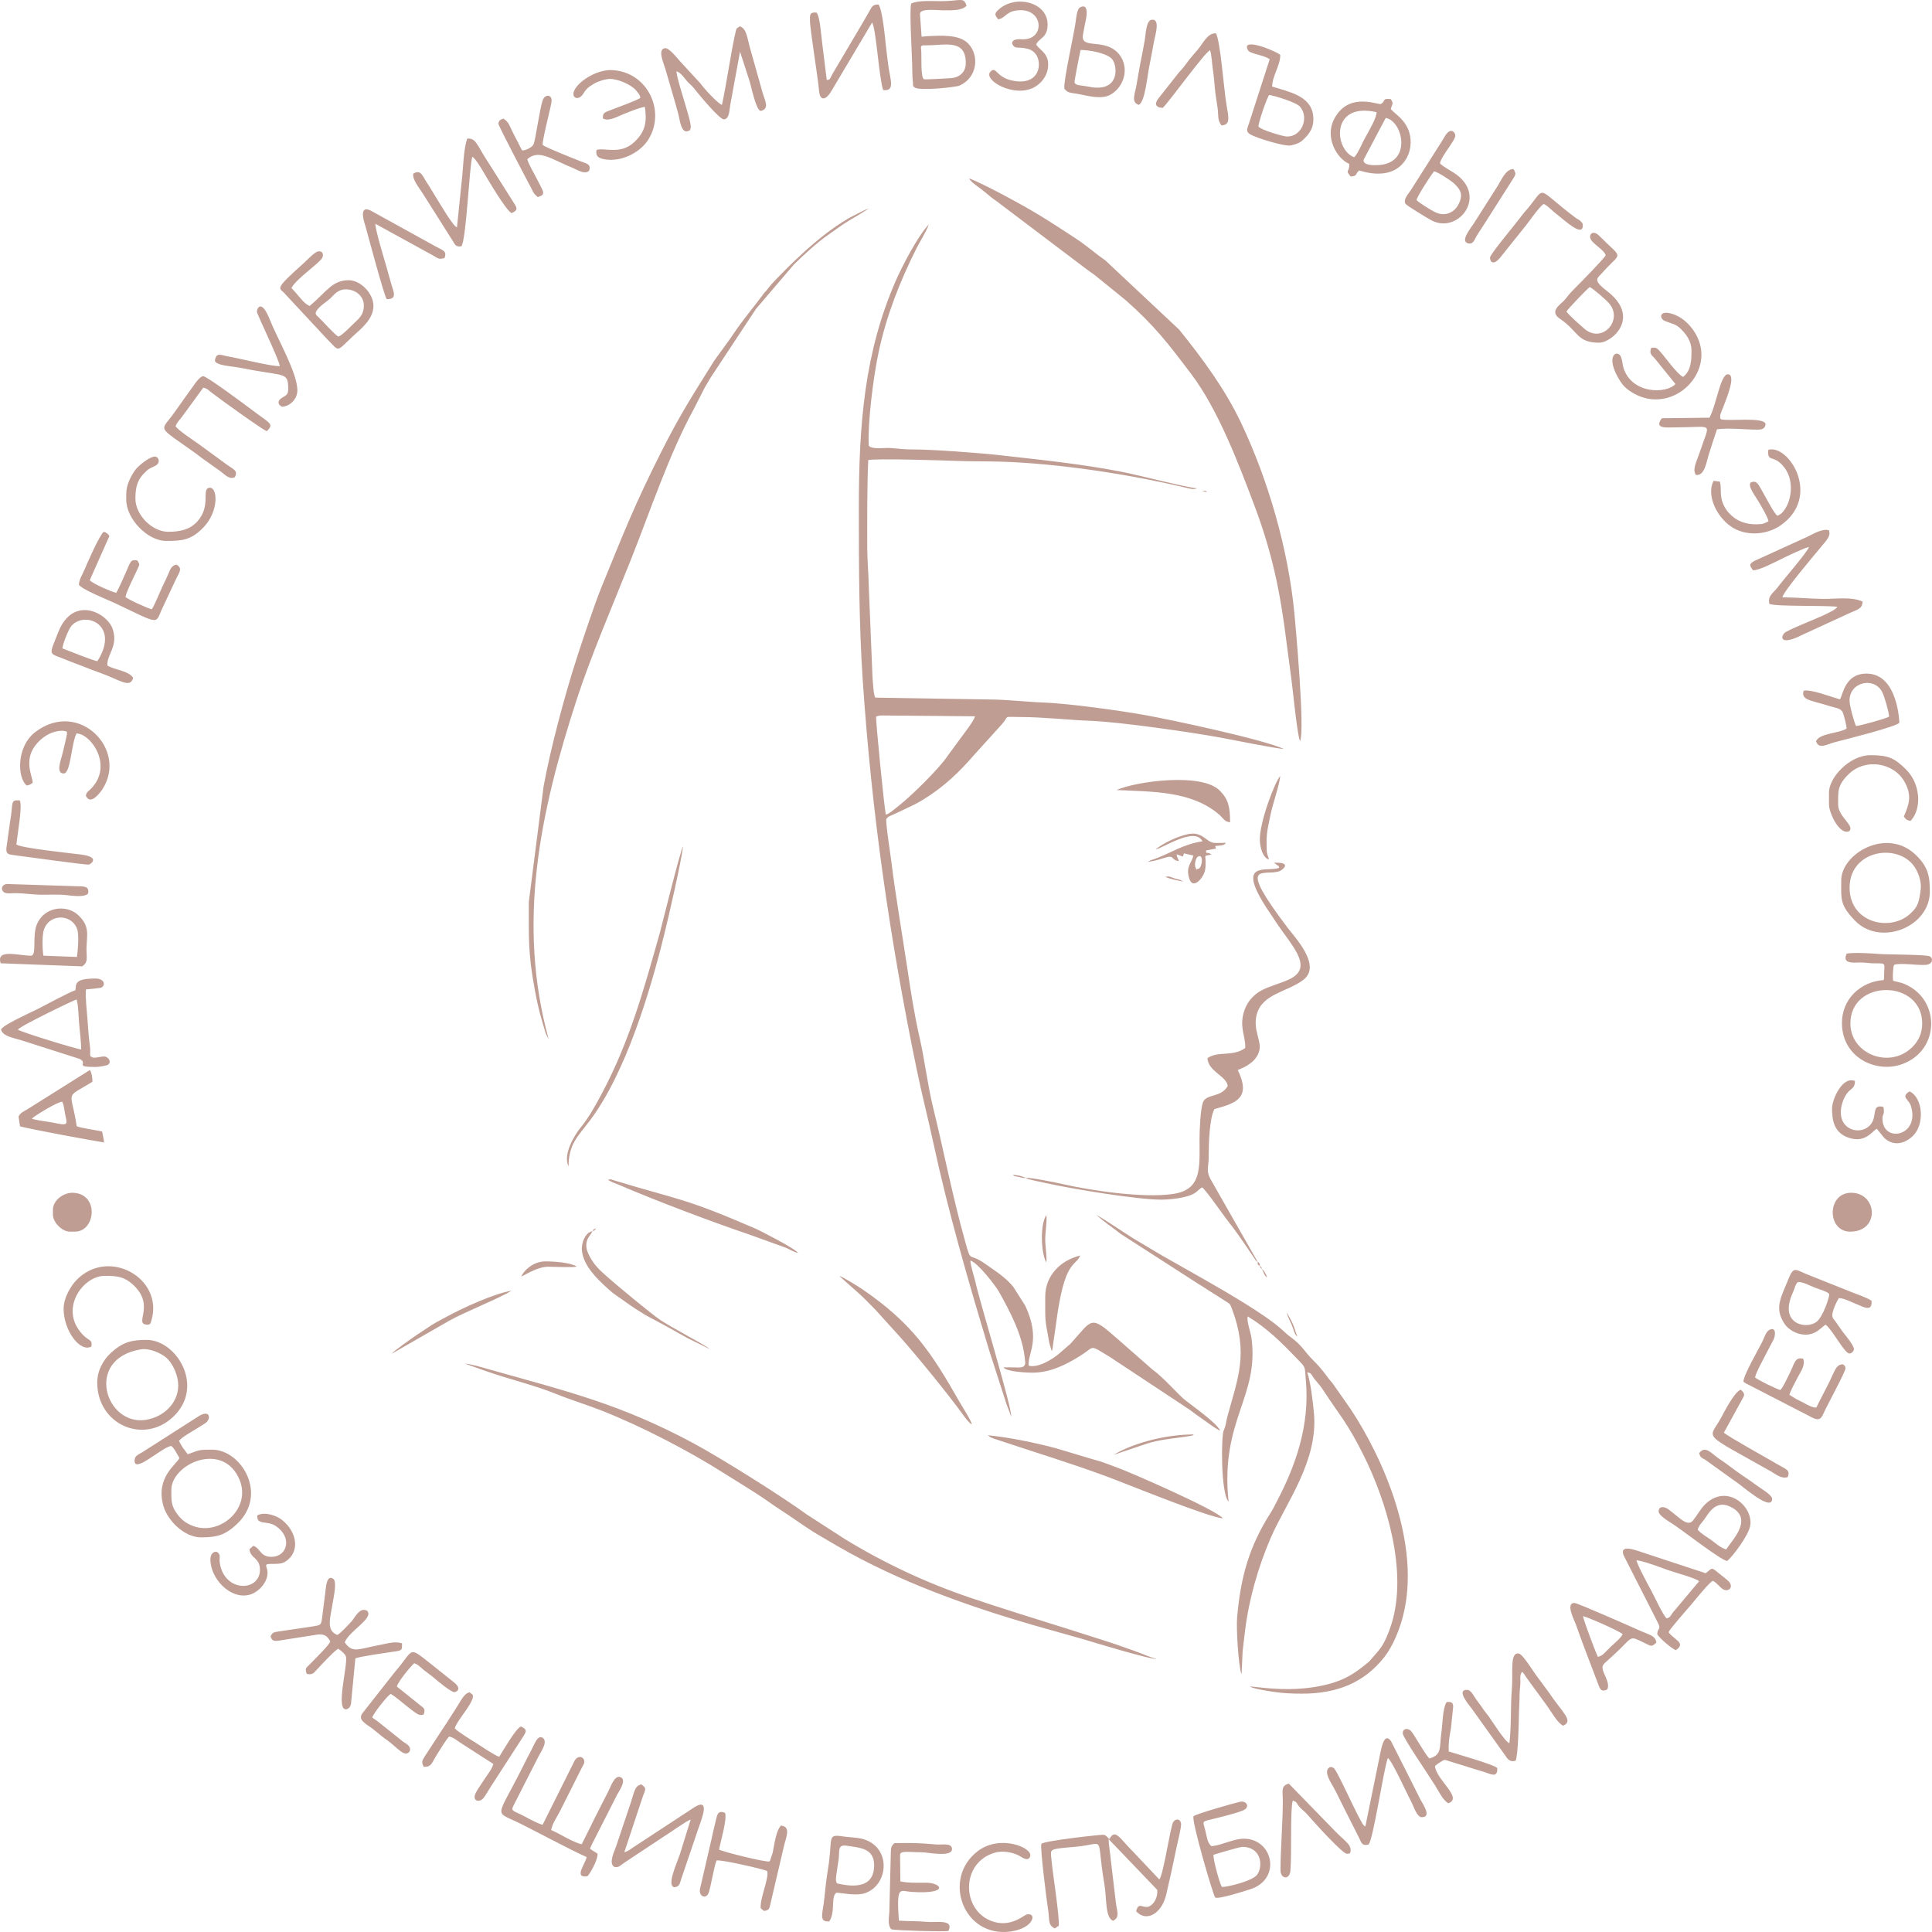 <svg width="110" height="110" viewBox="0 0 110 110" fill="none" xmlns="http://www.w3.org/2000/svg">
<path fill-rule="evenodd" clip-rule="evenodd" d="M50.435 46.382C50.34 45.943 49.845 40.938 49.884 40.796C49.898 40.788 49.918 40.782 49.93 40.779L50.078 40.742C50.114 40.737 50.211 40.735 50.25 40.735C50.363 40.733 50.488 40.738 50.603 40.739L55.511 40.782C55.479 41.009 54.863 41.8 54.693 42.028L54.124 42.804C54.063 42.886 54.019 42.94 53.976 43.005C53.49 43.754 51.839 45.358 51.184 45.867C50.957 46.043 50.624 46.346 50.435 46.382L50.435 46.382ZM68.732 28.024C68.586 27.901 68.703 27.939 68.45 27.947L68.732 28.024ZM64.687 108.817C65.243 109.453 66.136 108.987 66.4 107.87C66.603 107.01 66.811 106.054 66.983 105.203C67.032 104.965 67.276 104.003 67.245 103.819C67.197 103.537 66.941 103.539 66.804 103.731C66.637 103.967 66.255 106.697 66.008 107.01L64.598 105.517C63.682 104.596 63.508 104.104 63.159 104.711L63.061 104.609C62.922 104.478 62.94 104.481 62.797 104.466C62.654 104.452 59.411 104.811 59.294 104.982C59.2 105.119 59.599 108.266 59.682 108.783C59.769 109.322 59.644 109.585 60.055 109.799C60.151 109.737 60.203 109.694 60.283 109.64C60.323 109.056 59.927 106.626 59.857 105.798C59.812 105.264 59.704 105.279 61.219 105.15C63.038 104.995 62.372 104.356 62.881 107.283C63.016 108.059 62.912 109.21 63.383 109.36C63.781 109.146 63.587 108.81 63.533 108.329L63.247 105.921C63.218 105.531 63.127 105.125 63.122 104.713L65.89 107.602C65.923 107.984 65.744 108.367 65.464 108.523C65.096 108.728 64.836 108.215 64.687 108.817L64.687 108.817ZM30.893 103.896C30.588 103.813 30.169 103.579 29.874 103.421C29.259 103.093 29.088 103.137 29.209 102.856L30.666 99.993C30.771 99.784 31.185 99.212 30.939 98.979C30.723 98.774 30.552 99.055 30.488 99.172C30.416 99.303 30.328 99.496 30.253 99.641C30.096 99.94 29.949 100.223 29.779 100.565C28.237 103.661 28.083 103.06 29.637 103.834C30.71 104.369 32.439 105.305 33.398 105.732C33.348 106.103 32.633 106.943 33.441 106.825C33.511 106.796 34.023 105.987 34.025 105.548C33.911 105.453 33.722 105.368 33.59 105.254C33.632 105.174 33.658 105.095 33.702 105.006L35.137 102.184C35.246 101.977 35.707 101.335 35.329 101.183C34.986 101.044 34.769 101.741 34.639 101.981L33.874 103.486C33.791 103.654 33.708 103.833 33.625 103.993L33.121 105.003C32.653 104.914 31.839 104.383 31.379 104.194C31.461 103.787 31.712 103.459 31.879 103.13L32.874 101.148C32.975 100.955 33.026 100.833 33.128 100.645C33.138 100.626 33.249 100.416 33.252 100.408C33.352 100.048 32.934 99.874 32.721 100.237L30.893 103.896L30.892 103.896L30.893 103.896ZM105.354 58.275C105.354 55.722 109.442 55.745 109.442 58.275C109.442 58.901 109.171 59.349 108.83 59.665C107.524 60.877 105.354 59.98 105.354 58.275ZM105.143 54.294C104.859 54.901 105.549 54.803 105.925 54.801C106.213 54.8 106.358 54.84 106.622 54.846C107.478 54.867 107.268 54.74 107.268 55.712L107.241 55.802C105.926 55.89 104.856 56.893 104.872 58.275C104.896 60.25 106.852 61.117 108.302 60.588C110.403 59.82 110.461 57.116 108.692 56.15C108.318 55.946 108.196 55.947 107.79 55.845C107.748 55.677 107.782 54.99 107.844 54.933C108.182 54.805 109.176 54.975 109.657 54.935C110.029 54.905 110.095 54.57 109.871 54.449C109.676 54.345 107.402 54.349 107.035 54.319C106.607 54.283 105.566 54.217 105.143 54.294L105.143 54.294ZM9.755 84.832C9.755 83.332 12.728 82.012 13.645 84.268C14.307 85.897 12.527 87.442 11.018 86.892C10.609 86.743 10.374 86.556 10.158 86.291C9.729 85.765 9.755 85.44 9.755 84.832V84.832ZM9.755 82.328C9.951 82.488 10.062 82.774 10.216 83.008C10.098 83.349 8.833 84.088 9.303 85.741C9.535 86.558 10.477 87.531 11.447 87.531C12.362 87.531 12.827 87.4 13.5 86.764C15.285 85.076 13.728 82.54 12.089 82.54C11.338 82.54 11.411 82.534 10.689 82.8L10.412 82.429C10.317 82.28 10.262 82.186 10.19 82.036C10.379 81.807 10.837 81.563 11.172 81.356C11.349 81.247 11.48 81.164 11.675 81.04C12.059 80.796 11.964 80.182 11.249 80.674L8.119 82.674C7.898 82.808 7.692 82.875 7.667 83.097C7.564 84.001 9.211 82.382 9.755 82.328H9.755V82.328ZM41.105 5.97C40.864 5.901 40.042 4.988 39.875 4.745L38.702 3.47C38.559 3.311 38.084 2.696 37.847 2.744C37.422 2.829 37.794 3.605 37.887 3.938C38.004 4.355 38.137 4.783 38.254 5.199C38.371 5.616 38.511 6.062 38.615 6.466C38.71 6.837 38.785 7.667 39.218 7.446C39.309 7.357 39.243 7.549 39.322 7.294C39.385 7.09 39.053 6.096 38.963 5.771C38.832 5.298 38.572 4.556 38.511 4.06C38.793 4.132 38.99 4.505 39.204 4.714C39.316 4.823 39.43 4.918 39.522 5.038C39.824 5.428 40.977 6.801 41.208 6.795C41.546 6.785 41.528 6.223 41.573 6L42.134 2.943L42.694 4.671C42.793 5.034 43.058 6.279 43.309 6.317C43.837 6.196 43.551 5.736 43.42 5.281L42.677 2.641C42.55 2.193 42.511 1.615 42.12 1.499C41.905 1.649 41.942 1.575 41.872 1.866C41.642 2.829 41.354 4.846 41.105 5.97H41.105ZM99.806 32.466C100.123 32.501 101.113 31.978 101.423 31.827C101.737 31.674 102.726 31.19 102.995 31.146C102.896 31.444 101.559 32.978 101.194 33.462C100.967 33.762 100.627 33.922 100.743 34.386C101.158 34.545 103.927 34.458 104.604 34.548C104.549 34.791 102.901 35.418 102.672 35.523C102.419 35.639 101.968 35.817 101.677 35.983C101.386 36.149 101.212 36.86 102.643 36.133L104.202 35.416C104.565 35.244 104.86 35.12 105.198 34.957C105.738 34.697 106.025 34.7 106.05 34.253C105.426 33.962 104.545 34.105 103.82 34.099C103.043 34.093 102.324 34.011 101.483 34.011C101.529 33.681 103.346 31.55 103.615 31.221C104.043 30.697 104.237 30.547 104.136 30.191C103.748 30.082 103.257 30.392 102.9 30.563L99.895 31.933C99.534 32.132 99.637 32.212 99.806 32.466H99.806ZM15.409 93.16C15.481 93.53 15.783 93.425 16.146 93.368L18.073 93.066C18.494 93.009 18.657 93.187 18.802 93.451C18.82 93.593 17.806 94.58 17.648 94.75C17.445 94.969 17.336 94.951 17.467 95.302C17.805 95.385 17.877 95.231 18.03 95.07C18.321 94.766 18.993 94.028 19.252 93.87C19.39 93.949 19.673 94.189 19.7 94.335C19.799 94.873 19.072 97.469 19.745 97.317C19.994 97.208 19.983 97.028 20.008 96.756L20.228 94.465C20.23 94.452 20.236 94.433 20.242 94.418C20.541 94.303 21.973 94.104 22.465 94.03C22.902 93.964 22.89 93.964 22.89 93.565C22.464 93.432 22.085 93.571 21.57 93.667C20.393 93.889 20.067 94.146 19.628 93.509C19.865 92.862 21.338 92.115 20.892 91.704C20.481 91.491 20.209 92.091 20.032 92.294C19.897 92.448 19.377 93.009 19.208 93.088C18.519 92.816 18.823 92.076 18.978 91.065C19.014 90.827 19.185 90.036 18.973 89.891C18.582 89.623 18.554 90.426 18.514 90.73C18.459 91.15 18.418 91.482 18.362 91.923C18.279 92.57 18.332 92.514 17.681 92.62L15.848 92.892C15.589 92.934 15.523 92.935 15.409 93.159H15.409V93.16ZM78.905 6.715C79.864 6.89 80.429 9.279 78.491 9.399C78.231 9.416 77.584 9.429 77.639 9.092L78.877 6.752C78.882 6.731 78.895 6.727 78.905 6.715ZM77.096 8.954C75.948 8.514 75.755 5.787 78.373 6.387C78.395 6.683 77.958 7.413 77.795 7.721C77.734 7.837 77.659 7.959 77.609 8.061C77.553 8.173 77.52 8.26 77.458 8.378C77.366 8.555 77.23 8.843 77.096 8.954V8.954ZM78.613 5.926C78.249 5.907 76.744 5.291 75.965 6.769C75.412 7.818 76.104 9.026 76.821 9.331C76.839 9.863 76.554 9.635 76.904 10.05C77.305 10.025 77.136 9.912 77.388 9.708C77.427 9.696 79.333 10.454 80.122 8.937C80.365 8.472 80.388 7.801 80.149 7.303C80.032 7.06 79.905 6.898 79.735 6.721C79.57 6.548 79.363 6.407 79.185 6.209C79.277 5.871 79.358 5.922 79.185 5.642C78.662 5.587 78.92 5.755 78.613 5.926L78.613 5.926ZM93.176 88.834C93.592 88.878 94.577 89.251 94.988 89.401C95.363 89.538 96.508 89.83 96.742 90.028L95.4 91.628C95.04 92.027 95.173 92.05 94.894 92.149C94.671 91.948 94.213 90.92 94.009 90.551C93.841 90.248 93.206 89.07 93.176 88.834ZM94.355 93.043C94.5 93.282 95.097 93.803 95.412 93.956C96.048 93.531 95.26 93.34 95.002 92.927C95.057 92.771 96.034 91.653 96.214 91.45L96.824 90.72C96.974 90.556 97.334 90.106 97.52 90.006C97.758 90.106 97.954 90.431 98.143 90.507C98.468 90.637 98.699 90.338 98.43 90.041C98.34 89.942 97.958 89.658 97.821 89.541C97.403 89.186 97.484 89.305 97.111 89.572L93.406 88.352C93.092 88.246 92.193 87.914 92.442 88.554L94.389 92.384C94.599 92.808 94.388 92.627 94.355 93.043L94.355 93.043ZM1.019 58.624C1.107 58.431 4.276 56.911 4.36 56.904C4.467 57.225 4.47 57.934 4.509 58.319C4.547 58.695 4.622 59.385 4.623 59.751C4.295 59.718 1.189 58.755 1.019 58.624V58.624ZM4.295 56.38C4.005 56.454 2.546 57.247 2.154 57.445C1.863 57.593 0.082 58.393 0.061 58.624C0.157 59.012 0.817 59.099 1.212 59.228L4.529 60.288C5.07 60.555 4.161 60.749 5.437 60.749C5.616 60.749 6.073 60.677 6.156 60.617C6.35 60.475 6.194 60.21 6.001 60.162C5.805 60.114 5.444 60.269 5.269 60.205C5.032 60.119 5.193 60.065 5.11 59.48C5.05 59.058 5.005 58.409 4.976 57.979C4.945 57.516 4.851 56.806 4.893 56.334C5.022 56.323 5.72 56.262 5.782 56.224C6.043 56.061 5.915 55.714 5.437 55.714C4.192 55.714 4.348 56.049 4.295 56.38L4.295 56.38L4.295 56.38ZM54.988 3.589C54.988 4.122 54.623 4.41 54.155 4.447C53.99 4.46 52.662 4.542 52.6 4.509C52.413 4.409 52.473 3.15 52.455 2.949C52.423 2.572 52.379 2.578 52.815 2.579C53.813 2.581 54.988 2.208 54.988 3.589ZM51.879 0.206C51.762 0.6 51.944 3.277 51.942 4.056C51.942 4.288 51.957 4.498 51.98 4.705C52.007 4.952 51.932 4.849 52.072 4.975C52.318 5.195 54.439 4.962 54.632 4.874C55.694 4.387 55.754 3.11 55.112 2.466C54.596 1.95 53.575 2.023 52.758 2.063L52.472 2.091L52.378 0.793C52.378 0.451 53.373 0.588 53.696 0.588C54.26 0.589 54.77 0.602 55.031 0.329C54.877 -0.202 54.664 0.07 53.579 0.067C53.069 0.065 52.248 0.008 51.879 0.206V0.206ZM69.088 105.606C69.262 105.547 70.569 105.155 70.735 105.155C71.841 105.155 71.925 106.281 71.569 106.747C71.291 107.109 69.826 107.454 69.568 107.436C69.433 107.206 69.076 105.911 69.088 105.606H69.088V105.606ZM68.984 105.112C68.745 104.974 68.704 104.515 68.627 104.227C68.481 103.678 68.427 103.719 68.934 103.596C69.354 103.495 70.36 103.251 70.761 103.083C71.212 102.895 70.969 102.509 70.611 102.584C70.29 102.651 68.041 103.292 67.956 103.41C67.812 103.609 69.09 107.973 69.189 108.037C69.372 108.152 70.935 107.649 71.213 107.557C72.85 107.016 72.553 104.97 71.106 104.711C70.381 104.581 69.675 105.049 68.985 105.112L68.984 105.112L68.984 105.112ZM7.996 76.83C8.526 76.738 9.181 77.055 9.475 77.308C9.771 77.562 10.072 78.124 10.136 78.682C10.258 79.757 9.403 80.679 8.277 80.844C6.014 81.174 4.793 77.385 7.996 76.83V76.83ZM5.536 78.716C5.536 81.101 8.161 82.26 9.85 80.678C11.686 78.96 10.058 76.289 8.354 76.289C7.503 76.289 6.993 76.395 6.282 77.058C5.913 77.401 5.536 78.006 5.536 78.716V78.716ZM109.357 50.645C109.26 51.352 109.212 51.615 108.762 52.025C107.569 53.109 105.206 52.505 105.312 50.41C105.41 48.471 107.859 48.015 108.889 49.202C109.206 49.567 109.419 50.197 109.357 50.645ZM104.832 50.121C104.832 51.183 104.736 51.527 105.64 52.442C107.068 53.886 109.877 52.788 109.877 50.762C109.877 49.877 109.773 49.36 109.1 48.697C107.441 47.063 104.832 48.602 104.832 50.121ZM36.536 102.474C36.736 101.848 36.865 101.857 36.518 101.596C36.131 101.68 36.124 102.001 35.906 102.661L35.085 105.105C34.982 105.413 34.646 106.051 34.955 106.283C35.211 106.377 35.326 106.195 35.562 106.045L37.736 104.604C38.114 104.377 39.114 103.648 39.323 103.601L38.711 105.571C38.512 106.156 37.935 107.385 38.407 107.455C38.689 107.397 38.692 107.283 38.784 106.99L39.788 104.032C40.002 103.433 40.468 102.228 39.389 102.994L36.115 105.14C35.916 105.26 35.804 105.392 35.546 105.459L36.536 102.474H36.536L36.536 102.474ZM77.737 103.992L77.664 103.95C77.399 103.705 76.146 100.786 75.932 100.66C75.743 100.549 75.672 100.645 75.668 100.647C75.352 100.882 75.785 101.507 75.933 101.773C76.136 102.142 76.309 102.519 76.519 102.935L77.4 104.678C77.514 104.924 77.55 105.108 77.912 105.023C78.165 104.89 78.78 100.697 79.019 100.091C79.213 100.207 79.858 101.592 79.954 101.781C80.115 102.102 80.226 102.345 80.397 102.68C80.489 102.86 80.681 103.463 80.947 103.463C81.545 103.463 81.01 102.723 80.887 102.484C80.701 102.122 80.524 101.769 80.322 101.358L79.206 99.147C78.822 98.574 78.649 99.527 78.586 99.829L77.737 103.992V103.992H77.737ZM85.938 99.249C85.72 99.211 84.908 97.93 84.77 97.735C84.667 97.59 84.56 97.478 84.463 97.336C84.353 97.176 84.306 97.093 84.173 96.927C83.892 96.577 83.785 96.213 83.515 96.213C82.893 96.213 83.649 97.086 83.781 97.261L85.699 99.945C85.821 100.131 85.966 100.36 86.293 100.243C86.428 99.971 86.472 98.212 86.478 97.76C86.483 97.341 86.516 96.942 86.519 96.479C86.521 96.22 86.56 96.029 86.564 95.779C86.567 95.586 86.536 95.456 86.597 95.296C86.629 95.213 86.645 95.21 86.666 95.183C86.814 95.329 86.824 95.404 86.944 95.561L88.074 97.112C88.301 97.418 88.687 98.122 89 98.253C89.634 97.987 88.922 97.474 88.21 96.394L87.542 95.489C87.359 95.265 86.713 94.186 86.479 94.147C85.941 94.058 86.161 95.198 86.078 96.181C85.996 97.136 86.06 98.285 85.938 99.249V99.249L85.938 99.249ZM47.072 4.551L46.827 2.579C46.752 2.073 46.704 0.997 46.493 0.718C46.088 0.674 46.115 0.871 46.115 1.143C46.115 1.694 46.564 4.333 46.633 5.165C46.685 5.799 47.045 5.706 47.367 5.131L49.654 1.282C49.879 1.601 50.045 4.433 50.283 5.128C51.007 5.213 50.667 4.506 50.563 3.634C50.516 3.244 50.464 2.859 50.426 2.481C50.381 2.029 50.227 0.505 50.019 0.259C49.683 0.238 49.629 0.409 49.504 0.629C49.4 0.813 49.274 1.029 49.164 1.22L47.476 4.078C47.225 4.488 47.296 4.544 47.072 4.551L47.072 4.551ZM26.016 12.946C25.786 12.872 25.028 11.557 24.833 11.251C24.65 10.964 24.475 10.646 24.276 10.351C24.046 10.009 23.959 9.627 23.53 9.888C23.471 10.224 23.833 10.641 24.097 11.058L25.789 13.734C25.913 13.949 25.975 14.071 26.273 14.021C26.556 13.579 26.715 9.512 26.891 8.922C27.062 9.021 27.369 9.531 27.48 9.717C27.748 10.162 28.784 11.961 29.128 12.134C29.577 11.933 29.408 11.804 29.145 11.378L27.836 9.304C27.724 9.134 27.608 8.952 27.499 8.768C27.095 8.086 27.026 7.873 26.605 7.888C26.38 8.481 26.377 9.646 26.284 10.352L26.017 12.946H26.016V12.946ZM19.266 19.165C19.089 19.089 18.345 18.26 18.162 18.084C18 17.928 17.891 17.876 18.056 17.646C18.24 17.391 18.671 17.123 18.807 16.991C19.014 16.789 19.238 16.474 19.675 16.474C20.276 16.474 20.715 16.88 20.715 17.391C20.715 17.953 20.4 18.164 20.131 18.429C19.961 18.596 19.466 19.104 19.266 19.165H19.266ZM19.85 15.953C18.91 15.953 18.59 16.616 17.632 17.42C17.276 17.28 17.035 16.845 16.594 16.401C16.839 15.89 18.245 14.942 18.354 14.669C18.437 14.458 18.356 14.276 18.117 14.313C17.91 14.345 17.482 14.813 17.336 14.943C15.485 16.592 15.928 16.354 16.238 16.744L18.628 19.31C19.372 20.049 19.099 20.069 20.152 19.09C20.534 18.734 21.277 18.174 21.261 17.391C21.246 16.688 20.523 15.953 19.85 15.953L19.85 15.953ZM105.676 41.337C105.562 41.105 105.318 40.224 105.307 39.923C105.267 38.816 106.741 38.499 107.179 39.432C107.292 39.672 107.544 40.507 107.558 40.803C107.384 40.911 105.953 41.313 105.676 41.337H105.676ZM104.755 39.816C104.289 39.693 103.091 39.221 102.693 39.329C102.514 39.886 103.171 39.875 104.187 40.207C104.473 40.301 104.82 40.316 104.923 40.573C104.994 40.752 105.135 41.296 105.136 41.483C104.727 41.758 103.603 41.735 103.396 42.201C103.553 42.685 104.012 42.378 104.463 42.259C104.934 42.134 108.007 41.373 108.14 41.148C108.14 41.148 108.072 38.352 106.273 38.352C105.023 38.352 104.934 39.578 104.755 39.816H104.755L104.755 39.816ZM102.421 72.99C102.716 73.016 103.069 73.209 103.341 73.316C103.537 73.393 104.08 73.543 104.146 73.68C104.189 73.769 103.804 74.994 103.408 75.274C102.818 75.691 101.358 75.389 102.007 73.76C102.062 73.621 102.129 73.477 102.176 73.349C102.202 73.278 102.205 73.225 102.258 73.141C102.395 72.923 102.239 73.078 102.421 72.99H102.421ZM103.938 75.421C104.298 75.66 105.009 77.039 105.286 77.061C105.414 77.071 105.534 76.94 105.553 76.838C105.588 76.644 105.105 76.067 104.989 75.92C104.844 75.737 104.688 75.496 104.552 75.306C104.516 75.257 104.499 75.231 104.455 75.17C104.368 75.048 104.394 75.129 104.341 74.995C104.238 74.73 104.641 73.976 104.697 73.908C105.009 73.913 105.396 74.134 105.721 74.259C106.072 74.395 106.609 74.741 106.558 74.059C106.245 73.856 105.751 73.701 105.378 73.55L102.88 72.553C102.263 72.308 102.126 72.067 101.843 72.783C101.428 73.833 100.982 74.457 101.614 75.388C101.815 75.683 102.276 75.983 102.771 75.989C103.387 75.996 103.636 75.628 103.938 75.421V75.421ZM71.646 7.199C71.669 6.928 72.112 5.601 72.263 5.407C72.56 5.446 73.811 5.826 74.019 6.075C74.576 6.738 74.075 7.857 73.204 7.767C73.025 7.748 71.785 7.405 71.646 7.199H71.646ZM72.291 3.373L71.105 7.046C70.999 7.35 70.916 7.499 71.202 7.661C71.562 7.865 73.155 8.356 73.502 8.28C73.797 8.215 74.017 8.132 74.188 7.967C74.518 7.649 74.857 7.286 74.763 6.555C74.621 5.446 73.37 5.226 72.429 4.926C72.44 4.323 72.908 3.702 72.892 3.123C72.611 2.884 70.635 2.089 71.05 2.851C71.173 3.078 71.928 3.114 72.291 3.373ZM52.47 105.459C52.833 105.459 54.292 105.787 54.198 105.229C54.146 104.918 53.646 105.047 53.302 105.016C52.312 104.928 51.887 104.922 50.912 104.942C50.775 105.11 50.725 105.129 50.721 105.444L50.639 108.71C50.64 109.125 50.501 109.568 50.748 109.847C50.977 109.915 53.772 109.995 53.995 109.941C54.341 109.241 53.285 109.477 52.748 109.422C52.231 109.369 51.706 109.393 51.177 109.353C51.032 107.294 51.239 107.673 51.887 107.716C54.086 107.863 53.627 107.187 52.704 107.194C52.28 107.198 51.632 107.211 51.263 107.116L51.247 105.623C51.247 105.347 51.67 105.459 52.47 105.459V105.459H52.47ZM40.941 105.306C41.016 104.879 41.413 103.566 41.282 103.218C40.836 103.028 40.827 103.375 40.732 103.753C40.655 104.061 40.572 104.403 40.513 104.7L39.855 107.549C39.773 107.948 40.172 108.163 40.339 107.79C40.45 107.543 40.661 106.233 40.799 105.926C41.063 105.871 43.431 106.408 43.68 106.529C43.803 106.923 43.253 108.089 43.311 108.647L43.495 108.801C43.817 108.759 43.804 108.67 43.878 108.341L44.652 105.036C44.749 104.626 45.054 103.997 44.463 103.94C44.166 104.27 44.092 105.031 43.992 105.495L43.844 105.941C43.841 105.932 43.827 105.968 43.817 105.98C43.7 106.066 41.084 105.419 40.941 105.306V105.306L40.941 105.306ZM4.492 33.29C4.646 33.563 6.213 34.181 6.582 34.358C9.235 35.623 8.806 35.526 9.258 34.6L10.04 32.931C10.203 32.59 10.418 32.359 10.046 32.145C9.763 32.204 9.695 32.409 9.59 32.661C9.486 32.91 9.384 33.108 9.276 33.337C9.06 33.794 8.87 34.306 8.648 34.689C8.455 34.659 7.271 34.124 7.145 33.988C7.18 33.716 7.658 32.773 7.825 32.41C7.963 32.111 7.961 32.142 7.815 31.907C7.421 31.847 7.447 31.953 7.12 32.697C6.971 33.035 6.782 33.458 6.621 33.75C6.436 33.731 5.256 33.23 5.111 33.032L6.231 30.516C6.133 30.395 6.082 30.321 5.904 30.277C5.671 30.467 4.979 32.021 4.793 32.474C4.687 32.735 4.52 32.946 4.491 33.29H4.492L4.492 33.29ZM13.372 27.164C13.521 26.891 13.392 26.782 13.236 26.671C13.056 26.542 12.938 26.478 12.756 26.336L11.373 25.326C11.062 25.098 10.108 24.483 9.999 24.263C10.105 23.99 10.239 23.91 10.374 23.715L11.571 22.074C11.783 22.104 11.883 22.228 12.031 22.343C12.425 22.649 14.96 24.481 15.19 24.548C15.625 24.132 15.366 24.11 14.42 23.393C14.006 23.078 11.759 21.409 11.568 21.418C11.324 21.431 10.956 22.073 10.72 22.372L9.968 23.429C9.139 24.636 8.817 24.146 11.164 25.827C11.287 25.916 11.381 26 11.492 26.079L12.585 26.856C12.792 27.017 13.078 27.333 13.372 27.164V27.164V27.164ZM99.264 78.658C99.324 78.712 99.257 78.66 99.361 78.742L103.016 80.625C103.53 80.92 103.663 80.84 103.826 80.469C104.028 80.011 105.095 78.06 105.076 77.905C105.033 77.546 104.662 77.663 104.509 77.946C104.361 78.221 104.27 78.45 104.149 78.695C103.894 79.213 103.656 79.641 103.413 80.142C103.154 80.149 102.854 79.95 102.637 79.841C102.482 79.763 102.396 79.723 102.251 79.645L101.88 79.415C101.959 79.143 102.238 78.649 102.355 78.419C102.521 78.093 102.797 77.743 102.669 77.362C102.182 77.236 102.176 77.646 101.895 78.193C101.73 78.515 101.551 78.932 101.371 79.141C101.173 79.106 100.034 78.541 99.925 78.425C99.972 78.148 100.444 77.3 100.61 76.971C100.734 76.726 100.846 76.527 100.973 76.281C101.105 76.023 101.134 75.499 100.722 75.728C100.549 75.825 100.423 76.219 100.333 76.401C100.12 76.833 99.27 78.289 99.264 78.658L99.264 78.658V78.658ZM23.326 99.715C23.423 99.406 23.149 99.304 22.943 99.157L21.484 97.993C21.347 97.888 21.288 97.865 21.193 97.784C21.257 97.568 22.009 96.597 22.242 96.441C22.678 96.681 23.669 97.646 23.934 97.646C24.061 97.646 24.047 97.633 24.13 97.609C24.209 97.309 24.169 97.279 23.947 97.108L22.597 96.025C22.649 95.767 23.343 94.91 23.584 94.7C23.837 94.781 23.954 94.95 24.149 95.099C24.389 95.285 24.534 95.379 24.709 95.532C24.903 95.702 25.685 96.344 25.86 96.344C25.972 96.344 26.331 96.178 25.851 95.788L24.683 94.855C23.161 93.666 23.648 93.859 22.478 95.201L20.629 97.552C20.394 97.893 20.704 98.077 21.187 98.405L21.765 98.875C21.9 98.988 21.929 98.993 22.07 99.097C22.647 99.519 23.045 100.097 23.325 99.715H23.325H23.326ZM89.185 17.741C89.27 17.586 90.4 16.405 90.517 16.344C90.707 16.429 91.452 17.078 91.622 17.279C92.44 18.252 91.192 19.599 90.193 18.704C89.852 18.399 89.442 18.055 89.185 17.741ZM91.424 14.537C91.306 14.748 89.954 16.128 89.631 16.449C89.265 16.812 89.236 16.92 89.032 17.133C88.897 17.276 88.488 17.551 88.555 17.826C88.597 18.002 88.737 18.095 88.855 18.176C89.866 18.872 89.79 19.512 91.042 19.512C91.801 19.512 93.431 18.052 91.506 16.579C90.751 16.001 90.895 15.877 91.112 15.656C91.22 15.546 91.252 15.501 91.335 15.411C92.361 14.3 92.403 14.786 91.05 13.422C90.739 13.109 90.497 13.292 90.535 13.528C90.587 13.851 91.333 14.201 91.424 14.537ZM34.73 4.494C35.197 4.494 35.954 4.829 36.209 5.14C36.371 5.336 36.44 5.41 36.458 5.569C36.289 5.717 35.14 6.117 34.741 6.279C34.462 6.393 34.295 6.408 34.328 6.747C34.664 6.93 35.113 6.649 35.49 6.502C35.787 6.386 36.402 6.121 36.715 6.084C36.828 6.863 36.793 7.441 36.129 8.075C35.326 8.841 34.429 8.387 33.963 8.537C33.906 8.868 34.026 9.046 34.621 9.094C35.511 9.165 36.493 8.635 36.925 7.93C37.922 6.301 36.852 4.084 34.847 3.991C33.925 3.948 32.799 4.711 32.66 5.257C32.574 5.589 32.951 5.748 33.212 5.331C33.413 5.008 33.521 4.952 33.815 4.769C34.009 4.649 34.45 4.494 34.73 4.494L34.73 4.494H34.73ZM1.526 44.724C1.692 44.698 1.751 44.642 1.86 44.574C1.886 44.275 1.337 43.364 1.983 42.48C2.335 42 2.889 41.621 3.517 41.608C3.596 41.607 3.598 41.604 3.675 41.621C3.807 41.651 3.739 41.627 3.815 41.681C3.841 41.801 3.599 42.737 3.551 42.935C3.466 43.286 3.163 44.038 3.627 44.038C4.029 44.038 4.053 42.367 4.353 41.762C5.17 41.757 6.498 43.616 5.146 44.942C5.091 44.996 5.008 45.053 4.963 45.121C4.913 45.197 4.926 45.119 4.911 45.239C4.911 45.241 4.834 45.252 4.953 45.415C5.212 45.769 5.685 45.16 5.835 44.929C7.286 42.694 4.509 39.814 2.037 41.658C0.891 42.513 0.997 44.337 1.527 44.724H1.526H1.526ZM96.306 19.954C96.306 20.497 96.294 21.107 95.827 21.461C95.496 21.308 94.773 20.291 94.583 20.089C94.402 19.896 94.329 19.724 94.002 19.817C93.907 20.144 94.013 20.19 94.21 20.402L95.394 21.864C94.868 22.435 92.914 22.443 92.436 20.952C92.374 20.76 92.379 20.548 92.294 20.325C92.129 19.89 91.395 20.165 92.103 21.457C92.33 21.871 92.508 22.073 92.842 22.293C94.934 23.67 97.362 21.618 96.785 19.579C96.587 18.879 96.024 18.189 95.354 17.921C94.466 17.567 94.42 18.133 94.811 18.283C95.337 18.485 95.451 18.448 95.82 18.853C96.062 19.117 96.307 19.485 96.307 19.954H96.307L96.306 19.954ZM24.125 100.598C24.589 100.598 24.558 100.403 24.912 99.843C25.071 99.592 25.367 99.1 25.568 98.873C25.784 98.902 26.044 99.109 26.207 99.221L28.088 100.431C28.019 100.725 27.731 101.066 27.566 101.326C27.365 101.642 27.022 102.085 27.022 102.303C27.022 102.599 27.366 102.595 27.543 102.355C27.673 102.179 27.784 101.974 27.93 101.746L29.807 98.843C30.011 98.529 29.97 98.442 29.653 98.297C29.354 98.432 28.633 99.692 28.425 100.022C28.233 99.99 27.392 99.421 27.151 99.269C26.919 99.122 25.997 98.555 25.891 98.401C25.96 98.153 26.31 97.695 26.456 97.481C26.6 97.269 27.028 96.696 26.906 96.488L26.739 96.353C26.407 96.417 26.243 96.847 25.935 97.309C25.695 97.668 25.448 98.087 25.224 98.407L24.188 99.994C24.027 100.242 23.991 100.341 24.125 100.598H24.125ZM100.679 25.611C100.62 26.32 100.928 25.906 101.453 26.452C102.41 27.447 101.85 29.155 101.196 29.366C101.017 29.228 100.689 28.592 100.527 28.309C100.425 28.13 100.319 27.929 100.214 27.749C100.085 27.53 99.967 27.339 99.681 27.471C99.49 27.655 99.9 28.185 100.116 28.544C100.249 28.765 100.661 29.455 100.69 29.68L100.603 29.727C100.581 29.737 100.491 29.778 100.476 29.784C100.325 29.84 100.358 29.83 100.202 29.843C99.63 29.889 99.062 29.77 98.627 29.39C98.398 29.19 98.211 28.969 98.075 28.603C97.91 28.159 98.026 27.744 97.92 27.42L97.565 27.375C97.157 28.15 97.684 29.353 98.527 29.958C99.364 30.558 100.587 30.465 101.375 29.917C103.737 28.274 101.845 25.271 100.679 25.611H100.679ZM1.814 63.692C1.934 63.547 3.32 62.703 3.544 62.728C3.644 62.933 3.655 63.151 3.7 63.393C3.797 63.916 3.95 64.107 3.282 63.97C3.093 63.932 2.975 63.908 2.801 63.881C2.522 63.839 2.015 63.771 1.814 63.692V63.692ZM1.056 63.574L1.138 64.123C1.471 64.252 5.683 65.018 5.927 65.047C5.903 64.844 5.848 64.604 5.814 64.421C5.459 64.343 4.63 64.234 4.366 64.121C4.055 62.009 3.625 62.589 5.26 61.595C5.269 61.374 5.225 61.084 5.117 60.923L1.533 63.174C1.322 63.292 1.145 63.37 1.056 63.574H1.056ZM90.135 92.022C90.298 92.024 92.244 92.88 92.386 93.043C92.302 93.252 91.915 93.564 91.734 93.734C91.425 94.021 91.272 94.278 90.973 94.334C90.864 94.106 90.132 92.19 90.135 92.022ZM91.509 96.191C91.653 95.909 91.439 95.545 91.323 95.262C91.141 94.818 91.267 94.787 91.602 94.476C91.83 94.264 92.048 94.072 92.236 93.885C92.978 93.143 92.823 93.161 93.633 93.544C94.028 93.731 94.017 93.787 94.306 93.525C94.258 93.118 93.912 93.087 93.31 92.815C92.767 92.57 89.806 91.265 89.642 91.265C89.112 91.265 89.641 92.256 89.724 92.494C89.891 92.976 90.052 93.391 90.223 93.86L90.993 95.887C91.094 96.157 91.163 96.362 91.509 96.191ZM29.738 8.57C29.647 8.437 29.563 8.245 29.496 8.114C29.398 7.923 29.33 7.798 29.236 7.616C28.996 7.151 28.998 6.972 28.661 6.752C28.468 6.827 28.442 6.827 28.37 7.025C28.36 7.137 29.979 10.208 30.277 10.773C30.451 11.102 30.382 10.992 30.617 11.222C31.117 11.066 30.946 10.947 30.568 10.187C30.412 9.873 30.076 9.322 30.024 9.063C30.674 8.475 31.407 9.071 32.603 9.559C32.914 9.687 33.265 9.938 33.535 9.733C33.686 9.345 33.379 9.31 33.083 9.193C32.646 9.019 31.121 8.423 30.892 8.252C30.914 7.74 31.407 5.977 31.408 5.733C31.409 5.355 31.021 5.37 30.9 5.7C30.738 6.147 30.483 8.005 30.38 8.214C30.287 8.405 29.933 8.561 29.738 8.57H29.738ZM97.328 23.782L94.62 23.812C94.132 24.449 94.926 24.331 95.477 24.331C97.597 24.329 97.356 23.991 96.811 25.652C96.609 26.268 96.34 26.7 96.551 27.036C97.052 27.132 97.158 26.293 97.285 25.894C97.442 25.402 97.592 24.921 97.759 24.442C98.489 24.349 99.333 24.464 100.087 24.461C100.384 24.461 100.493 24.373 100.526 24.147C100.454 23.723 98.474 23.996 97.984 23.874C97.942 23.804 97.95 23.867 97.94 23.74C97.933 23.632 97.932 23.669 97.964 23.558C97.993 23.459 98.068 23.296 98.102 23.206C98.283 22.729 98.869 21.349 98.389 21.309C97.957 21.274 97.731 23.049 97.328 23.782V23.782ZM81.378 100.12C81.07 99.783 80.505 98.722 80.328 98.548C80.165 98.388 79.866 98.385 79.866 98.692C79.866 98.922 81.368 101.101 81.732 101.694C81.919 101.998 82.159 102.505 82.464 102.67C83.314 102.37 81.771 101.335 81.701 100.556C81.807 100.449 81.904 100.39 82.04 100.306C82.272 100.163 82.239 100.187 82.508 100.274C82.834 100.38 83.182 100.476 83.492 100.577C83.854 100.694 84.104 100.769 84.475 100.88C84.858 100.995 85.273 101.268 85.249 100.673C85.171 100.494 82.887 99.854 82.485 99.72C82.462 99.282 82.511 98.936 82.608 98.424L82.737 97.178C82.737 96.916 82.621 96.888 82.367 96.908C82.133 97.256 82.138 98.157 82.059 98.708C81.952 99.459 82.115 99.928 81.378 100.12V100.12ZM61.525 2.844C62.023 2.849 62.944 3.008 63.286 3.331C63.636 3.662 63.817 5.292 62.026 4.943C61.511 4.842 61.234 4.883 61.177 4.689C61.163 4.638 61.475 3.031 61.525 2.844L61.525 2.844ZM60.599 5.044C60.792 5.303 60.956 5.275 61.342 5.343C61.952 5.452 62.716 5.692 63.25 5.377C64.02 4.923 64.307 3.85 63.737 3.117C62.948 2.102 61.518 2.869 61.658 1.99C61.702 1.718 61.782 1.342 61.837 1.058C61.89 0.788 61.946 0.189 61.498 0.417C61.311 0.512 61.271 1.046 61.241 1.261C61.138 2.002 60.543 4.607 60.599 5.044L60.599 5.044ZM47.594 107.02C47.594 106.787 47.712 106.146 47.75 105.853C47.812 105.367 47.671 105.005 48.222 105.089C49.011 105.209 49.769 105.243 49.769 106.205C49.769 107.473 48.662 107.471 47.649 107.231C47.616 107.132 47.594 107.114 47.594 107.02V107.02ZM47.626 107.759C48.162 107.807 48.821 107.956 49.305 107.769C50.694 107.23 50.743 104.904 48.838 104.647C48.537 104.607 48.288 104.602 47.981 104.556C47.056 104.417 47.433 104.639 47.141 106.423C47.049 106.983 46.992 107.51 46.936 108.066C46.844 108.979 46.592 109.436 47.214 109.397C47.586 108.844 47.282 107.981 47.627 107.759H47.626V107.759ZM3.554 36.916C3.58 36.62 3.914 35.815 4.059 35.644C4.828 34.743 6.866 35.575 5.545 37.644C5.395 37.65 3.815 37.017 3.554 36.916ZM7.58 38.59C7.286 38.167 6.584 38.172 6.111 37.891C6.078 37.252 6.744 36.801 6.416 35.815C6.108 34.889 4.155 33.853 3.312 36.005C2.757 37.42 2.743 37.139 3.777 37.573C4.135 37.724 4.428 37.817 4.74 37.944C5.054 38.072 5.422 38.21 5.756 38.33C6.825 38.713 7.42 39.219 7.58 38.589H7.58V38.59ZM80.653 11.393C80.677 11.19 81.457 9.993 81.647 9.757C81.88 9.786 82.663 10.326 82.78 10.437C83.15 10.789 83.356 11.086 83.005 11.698C82.786 12.081 82.287 12.357 81.714 12.082C81.457 11.958 80.788 11.539 80.653 11.392V11.393H80.653ZM81.986 9.296C82.051 8.898 82.863 7.995 82.86 7.721C82.858 7.53 82.589 7.207 82.265 7.758C82.11 8.022 81.931 8.304 81.773 8.548L80.346 10.795C80.211 11.015 79.869 11.356 80.026 11.605C80.094 11.712 81.355 12.474 81.527 12.56C83.075 13.335 84.763 11.092 82.753 9.821C82.494 9.657 82.126 9.467 81.986 9.296H81.986V9.296ZM96.662 87.103C96.705 86.882 96.876 86.718 97.012 86.538C97.28 86.186 97.704 85.26 98.687 85.879C99.785 86.571 98.581 87.725 98.288 88.216C97.989 88.154 97.62 87.818 97.415 87.67C97.148 87.478 96.898 87.356 96.662 87.103ZM94.436 86.054C94.436 86.282 94.977 86.599 95.302 86.812C95.887 87.199 97.974 88.827 98.337 88.877C98.665 88.61 99.532 87.443 99.643 86.898C99.867 85.799 98.347 84.437 97.1 85.635C96.813 85.911 96.648 86.248 96.395 86.567C96.071 86.975 95.587 86.358 94.969 85.918C94.782 85.785 94.437 85.721 94.437 86.054H94.436ZM2.47 54.412C2.408 54.016 2.39 53.23 2.51 52.905C2.857 51.968 4.154 52.054 4.408 52.951C4.498 53.272 4.441 54.103 4.38 54.485L2.47 54.412ZM1.76 54.412C1.03 54.412 -0.237 53.997 0.039 54.846L4.677 55.02C5.041 54.786 4.921 54.518 4.925 54.021C4.931 53.262 5.161 52.735 4.417 52.07C3.8 51.518 2.574 51.597 2.12 52.578C1.803 53.263 2.123 54.413 1.76 54.413L1.76 54.413V54.412ZM3.622 74.523C3.622 75.735 4.546 77.017 5.2 76.669C5.288 76.174 5 76.44 4.482 75.709C3.513 74.342 4.769 72.643 5.961 72.643C6.622 72.643 7.084 72.664 7.634 73.202C8.862 74.404 7.556 75.421 8.412 75.421C8.576 75.421 8.585 75.305 8.629 75.152C9.304 72.787 6.221 71.032 4.394 72.842C4.036 73.196 3.622 73.883 3.622 74.523ZM7.188 28.107V28.456C7.188 29.533 8.39 30.798 9.462 30.798C10.369 30.798 10.879 30.755 11.575 30.038C12.485 29.101 12.397 27.699 11.913 27.771C11.452 27.84 12.044 28.8 11.23 29.695C10.803 30.165 10.228 30.277 9.579 30.277C8.642 30.277 7.71 29.298 7.71 28.398C7.71 27.725 7.811 27.293 8.341 26.811C8.569 26.604 8.739 26.609 8.928 26.462C9.142 26.294 9.021 25.977 8.788 25.996C8.485 26.021 7.858 26.536 7.7 26.757C7.476 27.069 7.188 27.588 7.188 28.107V28.107L7.188 28.107ZM104.135 45.113V45.812C104.135 46.266 104.724 47.567 105.285 47.326C105.624 47.007 104.657 46.522 104.657 45.812C104.657 45.059 104.596 44.713 105.275 44.059C106.199 43.168 107.818 43.398 108.441 44.521C108.873 45.299 108.695 45.793 108.398 46.487C108.487 46.625 108.571 46.715 108.782 46.734C109.427 46.065 109.359 44.634 108.517 43.804C107.865 43.161 107.511 42.996 106.506 42.996C105.283 42.996 104.135 44.29 104.135 45.113V45.113H104.135ZM56.829 1.099C57.226 1.049 57.256 0.685 57.866 0.598C59.424 0.377 59.54 2.252 58.249 2.238C58.059 2.236 57.618 2.182 57.628 2.482C57.752 2.784 57.919 2.685 58.284 2.734C58.573 2.772 58.77 2.854 58.926 3.025C59.381 3.521 59.243 4.942 57.604 4.58C56.696 4.38 56.729 3.75 56.399 4.073C55.932 4.531 57.709 5.594 58.877 4.974C59.243 4.779 59.626 4.361 59.673 3.798C59.736 3.045 59.245 2.905 58.995 2.541C59.153 2.144 59.657 2.175 59.646 1.376C59.629 0.11 57.824 -0.313 56.874 0.53C56.591 0.782 56.638 0.842 56.829 1.1L56.829 1.099ZM56.655 105.48C57.148 105.342 57.767 105.487 58.109 105.705C58.27 105.808 58.58 105.989 58.658 105.67C58.774 105.194 56.946 104.432 55.679 105.389C53.607 106.955 54.846 110.343 57.54 109.972C58.899 109.784 59.053 108.851 58.445 109.006C58.293 109.045 57.57 109.735 56.551 109.41C54.718 108.824 54.673 106.034 56.656 105.48H56.656H56.655ZM104.309 63.108C104.309 63.796 104.425 64.492 105.243 64.774C106.202 65.105 106.582 64.413 106.856 64.266C106.866 64.276 106.88 64.279 106.884 64.299L107.277 64.783C107.784 65.272 108.441 65.143 108.931 64.655C109.57 64.019 109.509 62.523 108.723 62.138C108.193 62.468 108.677 62.564 108.801 62.973C109.329 64.714 107.18 65.101 107.18 63.691C107.18 63.367 107.312 63.538 107.238 63.026C106.634 62.87 106.81 63.363 106.648 63.777C106.262 64.767 104.547 64.479 104.841 63.013C104.902 62.705 105.015 62.442 105.17 62.241C105.396 61.947 105.614 61.981 105.614 61.549C104.899 61.247 104.309 62.601 104.309 63.108H104.309ZM14.647 86.281C14.613 86.866 15.198 86.552 15.695 86.881C16.663 87.522 16.364 88.627 15.468 88.64C14.804 88.649 14.854 88.169 14.422 88.01L14.201 88.208C14.268 88.754 14.796 88.671 14.8 89.373C14.808 90.625 12.791 90.692 12.515 89.001C12.462 88.677 12.608 88.527 12.348 88.357C12.111 88.314 11.965 88.534 11.979 88.838C12.041 90.122 13.445 91.287 14.497 90.675C14.838 90.477 15.227 90.065 15.232 89.544C15.235 89.188 14.961 89.048 15.406 89.042C15.725 89.038 16.017 89.058 16.24 88.917C17.097 88.375 16.932 87.224 16.045 86.53C15.732 86.285 15.059 86.051 14.647 86.281ZM66.202 6.143C66.6 5.756 68.626 2.938 68.897 2.86C68.993 3.156 69.002 3.612 69.051 3.924C69.102 4.253 69.144 4.688 69.171 5.04C69.192 5.318 69.272 5.784 69.32 6.113C69.389 6.582 69.297 6.814 69.546 7.141C70.062 7.112 69.959 6.709 69.837 6.001C69.676 5.07 69.489 2.337 69.229 1.895C68.74 1.886 68.531 2.425 68.18 2.845C68.038 3.014 67.869 3.193 67.724 3.378C67.57 3.574 67.475 3.727 67.292 3.939C67.229 4.012 67.13 4.113 67.074 4.187L65.967 5.588C65.726 5.887 65.76 6.125 66.202 6.143L66.202 6.143ZM22.014 17.03C22.644 17.059 22.398 16.583 22.294 16.227C22.184 15.852 22.076 15.44 21.976 15.097C21.852 14.672 21.352 13.026 21.372 12.741L24.711 14.576C24.943 14.718 25 14.783 25.311 14.688C25.471 14.235 25.184 14.269 24.533 13.881L21.109 11.991C20.357 11.624 20.776 12.765 20.809 12.886C21.007 13.602 21.851 16.766 22.014 17.03V17.03ZM72.907 106.496C72.907 106.967 73.425 107.074 73.472 106.496C73.555 105.483 73.449 103.066 73.603 102.52C73.878 102.593 73.805 102.689 74.026 102.919C74.141 103.039 74.312 103.171 74.415 103.289C74.826 103.762 76.436 105.546 76.687 105.546C76.761 105.546 76.805 105.532 76.87 105.515C77.005 105.06 76.669 104.913 76.042 104.286L73.381 101.552C72.919 101.673 73.034 101.969 73.038 102.477C73.044 103.652 72.907 105.26 72.907 106.496V106.496ZM14.625 17.741C14.625 17.883 15.894 20.474 15.93 20.844C15.49 20.876 13.627 20.403 12.971 20.29C12.585 20.224 12.309 20.031 12.234 20.536C12.293 20.779 12.973 20.835 13.314 20.884C13.732 20.944 14.088 21.022 14.509 21.096C16.271 21.403 16.409 21.242 16.409 22.167C16.409 22.497 16.247 22.525 16.027 22.668C15.792 22.82 15.802 23.028 16.056 23.159C16.508 23.132 16.931 22.727 16.931 22.225C16.931 21.224 15.78 19.259 15.363 18.201C14.885 16.991 14.625 17.56 14.625 17.741V17.74L14.625 17.741ZM101.787 84.102C101.941 83.676 101.71 83.673 101.128 83.328C100.603 83.017 98.417 81.808 98.15 81.57L99.166 79.718C99.353 79.399 99.362 79.366 99.115 79.122C98.752 79.237 98.182 80.372 97.975 80.75C97.29 82 96.811 81.503 100.806 83.762C101.117 83.938 101.406 84.211 101.787 84.102V84.102V84.102ZM3.013 68.874V69.165C3.013 69.586 3.527 70.125 3.977 70.125H4.269C5.45 70.125 5.666 67.956 4.148 67.912C3.598 67.896 3.013 68.355 3.013 68.874H3.013ZM105.339 70.125C107.059 70.125 106.892 67.911 105.397 67.911C104.001 67.911 104.016 70.125 105.339 70.125ZM0.36 48.316C0.36 48.598 0.428 48.642 0.761 48.683C1.496 48.773 4.915 49.261 5.066 49.224C5.182 49.195 5.72 48.796 4.62 48.655C4.049 48.582 1.203 48.287 0.934 48.083C1.001 47.406 1.288 45.909 1.126 45.571C0.548 45.529 0.772 45.718 0.574 46.78L0.36 48.316ZM87.891 11.613C88.089 11.698 88.215 11.844 88.394 11.995C88.486 12.073 88.536 12.123 88.648 12.209C89.134 12.588 90.111 13.507 90.118 12.846C90.119 12.721 90.107 12.723 90.034 12.635C89.933 12.513 89.832 12.493 89.727 12.414C87.227 10.535 88.168 10.564 86.759 12.127L86.273 12.748C85.967 13.134 84.844 14.496 84.837 14.659C84.828 14.877 84.996 15.16 85.405 14.678L86.883 12.832C87.067 12.602 87.645 11.763 87.891 11.612L87.891 11.613ZM64.841 5.97C65.207 5.774 65.306 4.362 65.473 3.584C65.56 3.177 65.63 2.746 65.712 2.316C65.763 2.045 66.092 1.016 65.551 1.129C65.252 1.191 65.228 1.994 65.179 2.281C65.104 2.716 65.018 3.146 64.934 3.563C64.849 3.986 64.783 4.426 64.707 4.845C64.615 5.355 64.386 5.835 64.841 5.97ZM5.013 50.878C5.103 50.468 4.801 50.462 4.444 50.461L0.417 50.332C0.15 50.332 0.02 50.569 0.176 50.758C0.301 50.91 0.612 50.855 0.825 50.853C1.329 50.847 1.818 50.934 2.281 50.941C2.774 50.949 3.303 50.911 3.773 50.963C4.188 51.009 4.794 51.095 5.013 50.879H5.013V50.878ZM86.162 9.624C85.764 9.641 85.545 10.111 85.294 10.55L83.912 12.723C83.688 13.05 83.138 13.738 83.582 13.854C83.883 13.932 83.951 13.641 84.062 13.452C84.154 13.295 84.298 13.089 84.404 12.922L86.126 10.214C86.294 9.943 86.349 9.89 86.162 9.624H86.162ZM69.95 85.506C69.46 80.834 71.714 79.56 71.251 76.159C71.21 75.857 70.948 75.147 71.049 74.955C72.147 75.626 72.947 76.421 73.847 77.358C74.368 77.901 74.274 77.74 74.35 78.595C74.581 81.177 73.763 83.463 72.67 85.54C72.556 85.757 72.481 85.92 72.362 86.105C71.123 88.037 70.643 89.776 70.438 92.057C70.379 92.713 70.506 94.777 70.677 95.306C70.684 95.295 70.692 95.261 70.693 95.269L70.748 94.049C70.787 93.668 70.842 93.223 70.888 92.847C71.111 91.034 71.643 89.195 72.352 87.553C73.196 85.599 75.056 83.2 74.812 80.472C74.757 79.86 74.613 78.632 74.429 78.137C74.706 78.173 74.637 78.281 74.923 78.613C75.104 78.823 75.209 78.95 75.354 79.173C76.296 80.621 76.693 80.969 77.63 82.841C78.926 85.432 80.177 89.459 79.219 92.483C79.07 92.953 78.844 93.511 78.596 93.841C78.42 94.076 78.309 94.19 78.144 94.38L77.954 94.599C77.945 94.607 77.931 94.617 77.922 94.625C77.042 95.373 76.318 95.815 74.846 96.051C72.999 96.348 71.405 95.995 71.167 96.027C71.371 96.152 72.189 96.279 72.512 96.327C73.056 96.407 73.559 96.43 74.12 96.43C76.122 96.432 77.667 95.809 78.815 94.353C79.285 93.757 79.675 92.826 79.886 91.995C80.915 87.949 78.785 83.085 76.909 80.241L75.877 78.767C75.413 78.228 75.371 78.042 74.7 77.38C74.308 76.994 74.136 76.591 73.463 76.112C73.301 75.996 73.144 75.845 72.992 75.707C72.465 75.231 71.628 74.683 70.982 74.278C69.447 73.317 67.694 72.357 66.146 71.474L64.536 70.516C63.845 70.078 63.101 69.566 62.44 69.173C62.669 69.433 63.446 69.959 63.808 70.253L68.277 73.131C68.481 73.243 68.593 73.337 68.778 73.447L69.775 74.081C70.018 74.232 70.032 74.224 70.146 74.529C71.099 77.075 70.479 78.459 69.881 80.659C69.796 80.972 69.814 81.13 69.673 81.441C69.528 81.762 69.496 85 69.95 85.506L69.95 85.506L69.95 85.506ZM74.017 42.186C74.314 41.67 73.759 35.556 73.698 34.921C73.343 31.249 72.21 27.348 70.671 24.095C69.757 22.163 68.469 20.419 67.138 18.769L62.925 14.817C62.244 14.347 61.948 14.031 61.144 13.507C59.592 12.496 58.985 12.095 57.288 11.184C56.825 10.934 55.606 10.298 55.166 10.157C55.309 10.404 55.764 10.672 56.013 10.885C56.172 11.02 56.271 11.098 56.429 11.226C56.597 11.363 56.726 11.429 56.897 11.573L61.878 15.338C62.054 15.475 62.182 15.544 62.352 15.681L64.092 17.09C65.766 18.57 66.53 19.589 67.819 21.289C69.346 23.303 70.528 26.408 71.43 28.81C72.42 31.444 72.894 33.682 73.247 36.557C73.365 37.515 73.505 38.414 73.612 39.389C73.66 39.825 73.888 41.951 74.017 42.186H74.017L74.017 42.186ZM30.109 51.344C30.109 53.406 30.057 54.241 30.451 56.368C30.651 57.449 30.784 57.874 31.073 58.843L31.238 59.167C29.418 52.524 30.746 46.257 32.832 39.837C33.644 37.337 34.953 34.302 35.939 31.819C37.027 29.078 38.105 25.843 39.493 23.308L40.122 22.073C40.24 21.859 40.342 21.715 40.468 21.488L43.041 17.591L45.188 15.075C45.729 14.539 46.515 13.808 47.19 13.346C47.56 13.093 47.91 12.82 48.296 12.586C48.423 12.509 49.377 11.957 49.441 11.873C49.276 11.931 49.036 12.064 48.854 12.15C47.218 12.921 45.484 14.563 44.255 15.833C44.112 15.981 43.924 16.178 43.811 16.322C43.763 16.383 43.689 16.484 43.602 16.578C43.553 16.632 43.54 16.641 43.491 16.703C43.468 16.731 43.426 16.794 43.393 16.838C42.859 17.549 42.308 18.205 41.814 18.929C41.686 19.116 41.584 19.272 41.458 19.444L40.672 20.525C39.422 22.528 38.73 23.583 37.632 25.763C36.121 28.767 35.569 30.193 34.258 33.4C33.872 34.345 33.194 36.369 32.842 37.456C32.156 39.574 31.34 42.628 30.949 44.779L30.109 51.344V51.344L30.109 51.344ZM65.845 94.445C65.482 94.371 64.946 94.114 64.549 93.981C64.119 93.836 63.715 93.678 63.248 93.528C62.344 93.24 61.505 92.966 60.593 92.68C58.794 92.118 57.069 91.585 55.249 90.97C52.742 90.122 50.34 88.996 48.096 87.623L45.934 86.227C44.507 85.182 40.993 82.985 39.491 82.177C35.361 79.957 32.357 79.234 27.88 77.975C27.578 77.89 26.774 77.646 26.476 77.642L27.718 78.082C29.002 78.53 30.411 78.86 31.677 79.371C32.536 79.718 33.404 79.978 34.244 80.309C36.537 81.212 39.203 82.595 41.263 83.905C42.046 84.403 42.689 84.78 43.404 85.258C43.775 85.505 44.097 85.749 44.444 85.969C45.1 86.385 45.99 87.044 46.584 87.383C46.935 87.584 47.272 87.792 47.687 88.031C51.183 90.052 55.071 91.443 58.965 92.565L61.732 93.345C62.07 93.451 65.639 94.534 65.845 94.445H65.845L65.845 94.445ZM69.624 86.447C69.289 85.983 64.332 83.809 63.525 83.525C62.971 83.331 62.822 83.241 62.306 83.111L60.108 82.453C58.982 82.154 57.529 81.847 56.24 81.716L56.4 81.836C56.408 81.84 56.604 81.915 56.615 81.919C58.745 82.634 60.861 83.27 62.99 84.056C64.106 84.468 68.852 86.414 69.624 86.446H69.625L69.624 86.447ZM58.426 67.065C58.466 67.1 58.426 67.089 58.531 67.132L58.959 67.233C59.172 67.279 59.362 67.317 59.576 67.365C61.072 67.698 64.764 68.305 66.125 68.303C66.646 68.303 67.62 68.197 68.032 67.925C68.226 67.797 68.279 67.683 68.453 67.607C68.71 67.82 69.726 69.297 70.039 69.683C70.473 70.218 71.475 71.728 71.485 71.74C71.597 71.871 71.512 71.79 71.607 71.846L68.919 67.13C68.657 66.655 68.821 66.446 68.819 65.846C68.817 65.114 68.859 63.682 69.141 63.148C70.341 62.816 71.262 62.545 70.473 60.923C70.991 60.718 71.543 60.42 71.7 59.813C71.84 59.276 71.336 58.651 71.544 57.794C71.841 56.576 73.273 56.494 74.2 55.794C75.273 54.985 73.73 53.376 73.296 52.801C70.364 48.924 71.959 49.909 72.846 49.602C72.992 49.551 73.633 49.074 72.537 49.123L72.714 49.254C72.841 49.36 72.804 49.239 72.828 49.408C72.205 49.684 70.338 48.919 72.075 51.636C72.235 51.886 72.36 52.052 72.517 52.3C73.447 53.764 74.868 55.032 73.445 55.739C72.949 55.985 72.297 56.135 71.822 56.39C71.379 56.628 70.978 57.046 70.809 57.659C70.57 58.524 70.916 58.962 70.9 59.669C70.157 60.194 69.386 59.812 68.745 60.246C68.806 61.028 69.809 61.235 69.903 61.827C69.533 62.502 68.704 62.269 68.501 62.74C68.346 63.102 68.296 64.368 68.296 64.855C68.299 66.541 68.433 67.75 66.753 67.985C65.073 68.221 62.167 67.797 60.469 67.41C60.146 67.336 58.709 67.038 58.426 67.065L58.427 67.065L58.083 66.948C57.963 66.924 57.825 66.902 57.658 66.883C57.844 67.023 57.692 66.935 58.008 67.01C58.132 67.039 58.247 67.086 58.426 67.065H58.427L58.426 67.065ZM55.336 81.107C55.293 80.87 54.79 80.095 54.633 79.82C52.997 76.95 51.936 75.35 49.099 73.404C48.889 73.26 48.009 72.711 47.791 72.648C47.801 72.659 47.817 72.662 47.822 72.682L48.849 73.595C49.197 73.899 49.517 74.244 49.848 74.577L51.26 76.136C52.196 77.184 54.028 79.432 54.83 80.549C54.956 80.725 55.163 81.004 55.336 81.107H55.336V81.107ZM63.571 44.981C65.623 45.082 67.827 45.022 69.411 46.376C69.647 46.578 69.707 46.788 70.036 46.816C70.036 45.922 69.93 45.494 69.441 45.006C68.403 43.972 64.67 44.489 63.571 44.981H63.571ZM32.371 66.408C32.371 65.13 32.921 64.683 33.598 63.783C35.624 61.087 37.005 56.491 37.797 53.295C38.065 52.218 38.758 49.213 38.891 48.188C38.742 48.383 37.654 52.809 37.565 53.124C36.639 56.406 35.837 59.312 34.254 62.284C33.892 62.962 33.539 63.609 33.069 64.186C32.682 64.66 32.04 65.747 32.371 66.407V66.408H32.371ZM34.626 67.185C34.864 67.325 35.008 67.359 35.263 67.469C37.339 68.362 40.59 69.591 42.69 70.299L44.751 71.044C45.009 71.156 45.157 71.27 45.437 71.341C45.269 71.077 43.242 70.051 43.033 69.96C38.93 68.183 38.657 68.326 34.99 67.214C34.83 67.166 34.749 67.107 34.627 67.185H34.626H34.626ZM59.511 73.824C59.511 75.366 59.484 75.007 59.745 76.473L59.88 76.924C59.889 76.91 59.897 76.87 59.899 76.878C59.902 76.886 59.914 76.844 59.917 76.833L60.123 75.403C60.601 71.68 61.211 72.156 61.507 71.484C60.352 71.763 59.511 72.649 59.511 73.824V73.824ZM68.092 49.442C67.965 49.229 68.092 48.891 68.156 48.818C68.164 48.809 68.177 48.795 68.186 48.788C68.194 48.781 68.21 48.77 68.219 48.766C68.541 48.605 68.45 49.37 68.254 49.453C67.993 49.564 68.138 49.46 68.092 49.442H68.092ZM22.312 77.07L25.592 75.189C26.39 74.732 28.499 73.892 29.121 73.489C28.161 73.644 26.376 74.448 25.432 74.969C25.165 75.117 24.883 75.253 24.605 75.424L23.798 75.96C23.51 76.147 22.395 76.934 22.312 77.07V77.07ZM33.733 70.101C33.343 70.157 33.081 70.745 33.134 71.221C33.231 72.091 34.019 72.835 34.605 73.367C34.793 73.537 34.913 73.638 35.122 73.781C35.803 74.244 35.821 74.307 36.763 74.88L37.978 75.533C38.342 75.737 38.723 75.951 39.135 76.182L40.394 76.801C40.346 76.755 40.37 76.772 40.291 76.72C39.773 76.382 38.351 75.64 37.632 75.179C37.148 74.868 35.039 73.112 34.575 72.697C34.134 72.301 33.815 72.031 33.516 71.425C33.416 71.223 33.342 70.977 33.406 70.696C33.455 70.481 33.532 70.428 33.651 70.24L33.733 70.101C33.895 70.034 33.842 70.051 33.946 69.943C33.747 70.019 33.831 69.954 33.733 70.101V70.101H33.733ZM72.25 48.943C72.196 48.688 72.133 48.704 72.122 48.377C72.09 47.474 72.149 47.322 72.32 46.47C72.475 45.693 72.806 44.874 72.892 44.188C72.616 44.441 71.699 46.81 71.731 47.847C71.743 48.268 71.902 48.835 72.25 48.942V48.943ZM29.677 72.68C29.957 72.571 30.589 72.122 31.228 72.122C31.499 72.122 32.651 72.18 32.838 72.112C32.481 71.882 31.546 71.818 31.053 71.818C30.443 71.818 29.897 72.228 29.677 72.68H29.677ZM63.397 82.836L64.945 82.314C65.037 82.284 65.117 82.261 65.2 82.23C65.965 81.946 67.137 81.872 67.759 81.758C67.992 81.716 67.871 81.741 67.969 81.671C66.52 81.671 64.678 82.079 63.397 82.836H63.397V82.836ZM59.574 71.88C59.618 71.577 59.51 70.966 59.511 70.563C59.511 70.144 59.627 69.499 59.574 69.188C59.214 69.695 59.26 71.337 59.574 71.88ZM73.864 76.086C73.794 75.932 73.706 75.607 73.61 75.382C73.515 75.158 73.338 74.887 73.28 74.734C73.275 74.914 73.452 75.211 73.534 75.406C73.65 75.681 73.722 76.031 73.864 76.086ZM66.352 49.931C66.702 50.061 66.966 50.117 67.363 50.191C67.165 50.054 67.095 50.084 66.876 50.013C66.646 49.938 66.569 49.86 66.352 49.931ZM71.846 72.253L72.014 72.603C72.156 72.783 72.024 72.635 72.145 72.73C72.094 72.576 71.985 72.341 71.846 72.254C71.799 72.094 71.858 72.18 71.728 72.074C71.731 71.966 71.728 71.977 71.698 71.929C71.638 71.83 71.68 71.899 71.607 71.846L71.618 72.009L71.728 72.074V72.074C71.742 72.119 71.743 72.138 71.759 72.161C71.831 72.262 71.785 72.201 71.846 72.254H71.846V72.253ZM31.256 59.381C31.177 59.229 31.339 59.543 31.256 59.381V59.381ZM96.741 82.734C96.827 83.058 96.931 82.985 97.187 83.183L99.019 84.498C99.109 84.561 99.185 84.632 99.28 84.703C99.617 84.952 100.865 85.985 100.898 85.354C100.911 85.112 100.269 84.767 99.938 84.516C99.586 84.249 99.18 84 98.875 83.772C98.516 83.505 98.194 83.264 97.822 83.014C97.466 82.774 97.091 82.266 96.742 82.734H96.741ZM65.793 48.359C66.182 48.317 68.031 47.031 68.462 47.901C67.362 48.064 66.631 48.584 65.77 48.895C65.564 48.969 65.535 48.954 65.361 49.07C65.684 49.027 65.947 48.957 66.26 48.855C66.927 48.638 66.609 48.954 67.122 49.029C67.057 48.812 67.03 48.886 66.992 48.639L67.35 48.768L67.408 48.587L67.945 48.711C67.861 49.135 67.502 49.318 67.705 49.999C67.885 50.6 68.309 50.136 68.421 49.966C68.633 49.645 68.644 49.443 68.644 49.072C68.644 48.681 68.503 48.737 68.973 48.656C68.848 48.558 68.853 48.574 68.675 48.552L68.669 48.421L69.216 48.318C69.247 48.241 69.217 48.306 69.216 48.252C69.214 48.153 69.129 48.331 69.217 48.163C69.563 48.136 69.732 48.126 69.791 47.987C69.593 47.987 69.344 48.002 69.154 47.992C68.665 47.965 68.48 47.312 67.632 47.494C67.007 47.628 66.219 48.016 65.793 48.359H65.793L65.793 48.359ZM57.573 80.664C57.641 80.215 55.79 74.141 55.533 72.98C55.454 72.626 55.269 72.115 55.248 71.774C55.657 71.871 56.688 73.209 56.881 73.555C57.523 74.704 58.178 75.947 58.341 77.265C58.345 77.298 58.37 77.537 58.37 77.551C58.365 77.814 58.403 77.421 58.362 77.656C58.316 77.913 57.995 77.855 57.781 77.853C57.564 77.85 57.347 77.851 57.131 77.851C57.294 78.107 58.496 78.155 58.772 78.155C59.808 78.155 60.704 77.694 61.507 77.193C62.225 76.746 62.079 76.57 62.728 76.98C62.893 77.084 63.029 77.163 63.201 77.266L67.695 80.237C68.049 80.502 68.193 80.606 68.541 80.847C68.801 81.027 69.186 81.336 69.471 81.454C69.275 81.021 68.01 80.134 67.498 79.733C67.073 79.4 66.287 78.458 65.598 77.96L63.641 76.244C62.044 74.835 62.233 75.096 60.943 76.514L60.286 77.082C59.991 77.343 59.104 77.916 58.568 77.754C58.502 77.037 59.287 76.302 58.373 74.34L57.694 73.269C57.255 72.719 56.627 72.337 56.056 71.933C55.124 71.275 55.312 71.975 54.944 70.657C54.231 68.108 53.749 65.594 53.124 63.041C52.804 61.733 52.656 60.381 52.36 59.087C52.058 57.769 51.852 56.427 51.65 55.074C51.349 53.057 50.984 50.978 50.735 48.942C50.706 48.704 50.411 46.803 50.465 46.626C50.57 46.467 50.768 46.425 50.953 46.336C51.132 46.249 51.299 46.17 51.508 46.073C51.865 45.908 52.206 45.747 52.545 45.538C53.786 44.772 54.609 43.966 55.522 42.916L57.046 41.233C57.501 40.716 57.048 40.825 58.13 40.825C59.392 40.825 60.833 40.993 62.098 41.041C63.751 41.103 67.834 41.689 69.524 42.002C70.122 42.113 72.727 42.635 73.107 42.646C71.88 42.084 66.629 40.973 65.266 40.727C63.797 40.461 60.863 40.053 59.413 39.999C58.427 39.962 57.283 39.827 56.324 39.825L49.834 39.72C49.734 39.548 49.711 38.945 49.691 38.748C49.66 38.424 49.662 38.009 49.642 37.707L49.465 33.406C49.455 32.714 49.377 31.831 49.377 31.193C49.377 29.526 49.363 27.862 49.434 26.197C49.824 26.09 53.745 26.215 54.394 26.24C55.238 26.274 56.069 26.26 56.905 26.283C60.232 26.374 64.358 27.011 67.611 27.789C67.792 27.832 67.986 27.883 68.144 27.803C67.543 27.753 64.828 27.049 63.826 26.854C61.53 26.409 59.211 26.175 56.882 25.913C55.774 25.788 53.025 25.583 51.944 25.59C51.514 25.592 51.12 25.544 50.706 25.509C50.362 25.48 49.732 25.608 49.472 25.394C49.468 25.379 49.467 25.339 49.466 25.347C49.465 25.354 49.461 25.311 49.461 25.298C49.405 24.11 49.702 21.553 50.032 20.018C50.477 17.949 51.237 16.018 52.183 14.134C52.424 13.655 52.69 13.289 52.885 12.775C52.243 13.451 51.356 15.179 51.019 15.945C49.205 20.068 48.899 24.2 48.899 28.922C48.899 32.285 48.907 35.575 49.123 38.763C49.638 46.377 50.665 53.471 52.193 60.886C52.484 62.3 52.827 63.618 53.128 65.014C53.995 69.034 55.141 72.978 56.324 76.9L57.25 79.77C57.343 80.084 57.487 80.375 57.573 80.664H57.573Z" fill="#BF9D93"/>
</svg>
